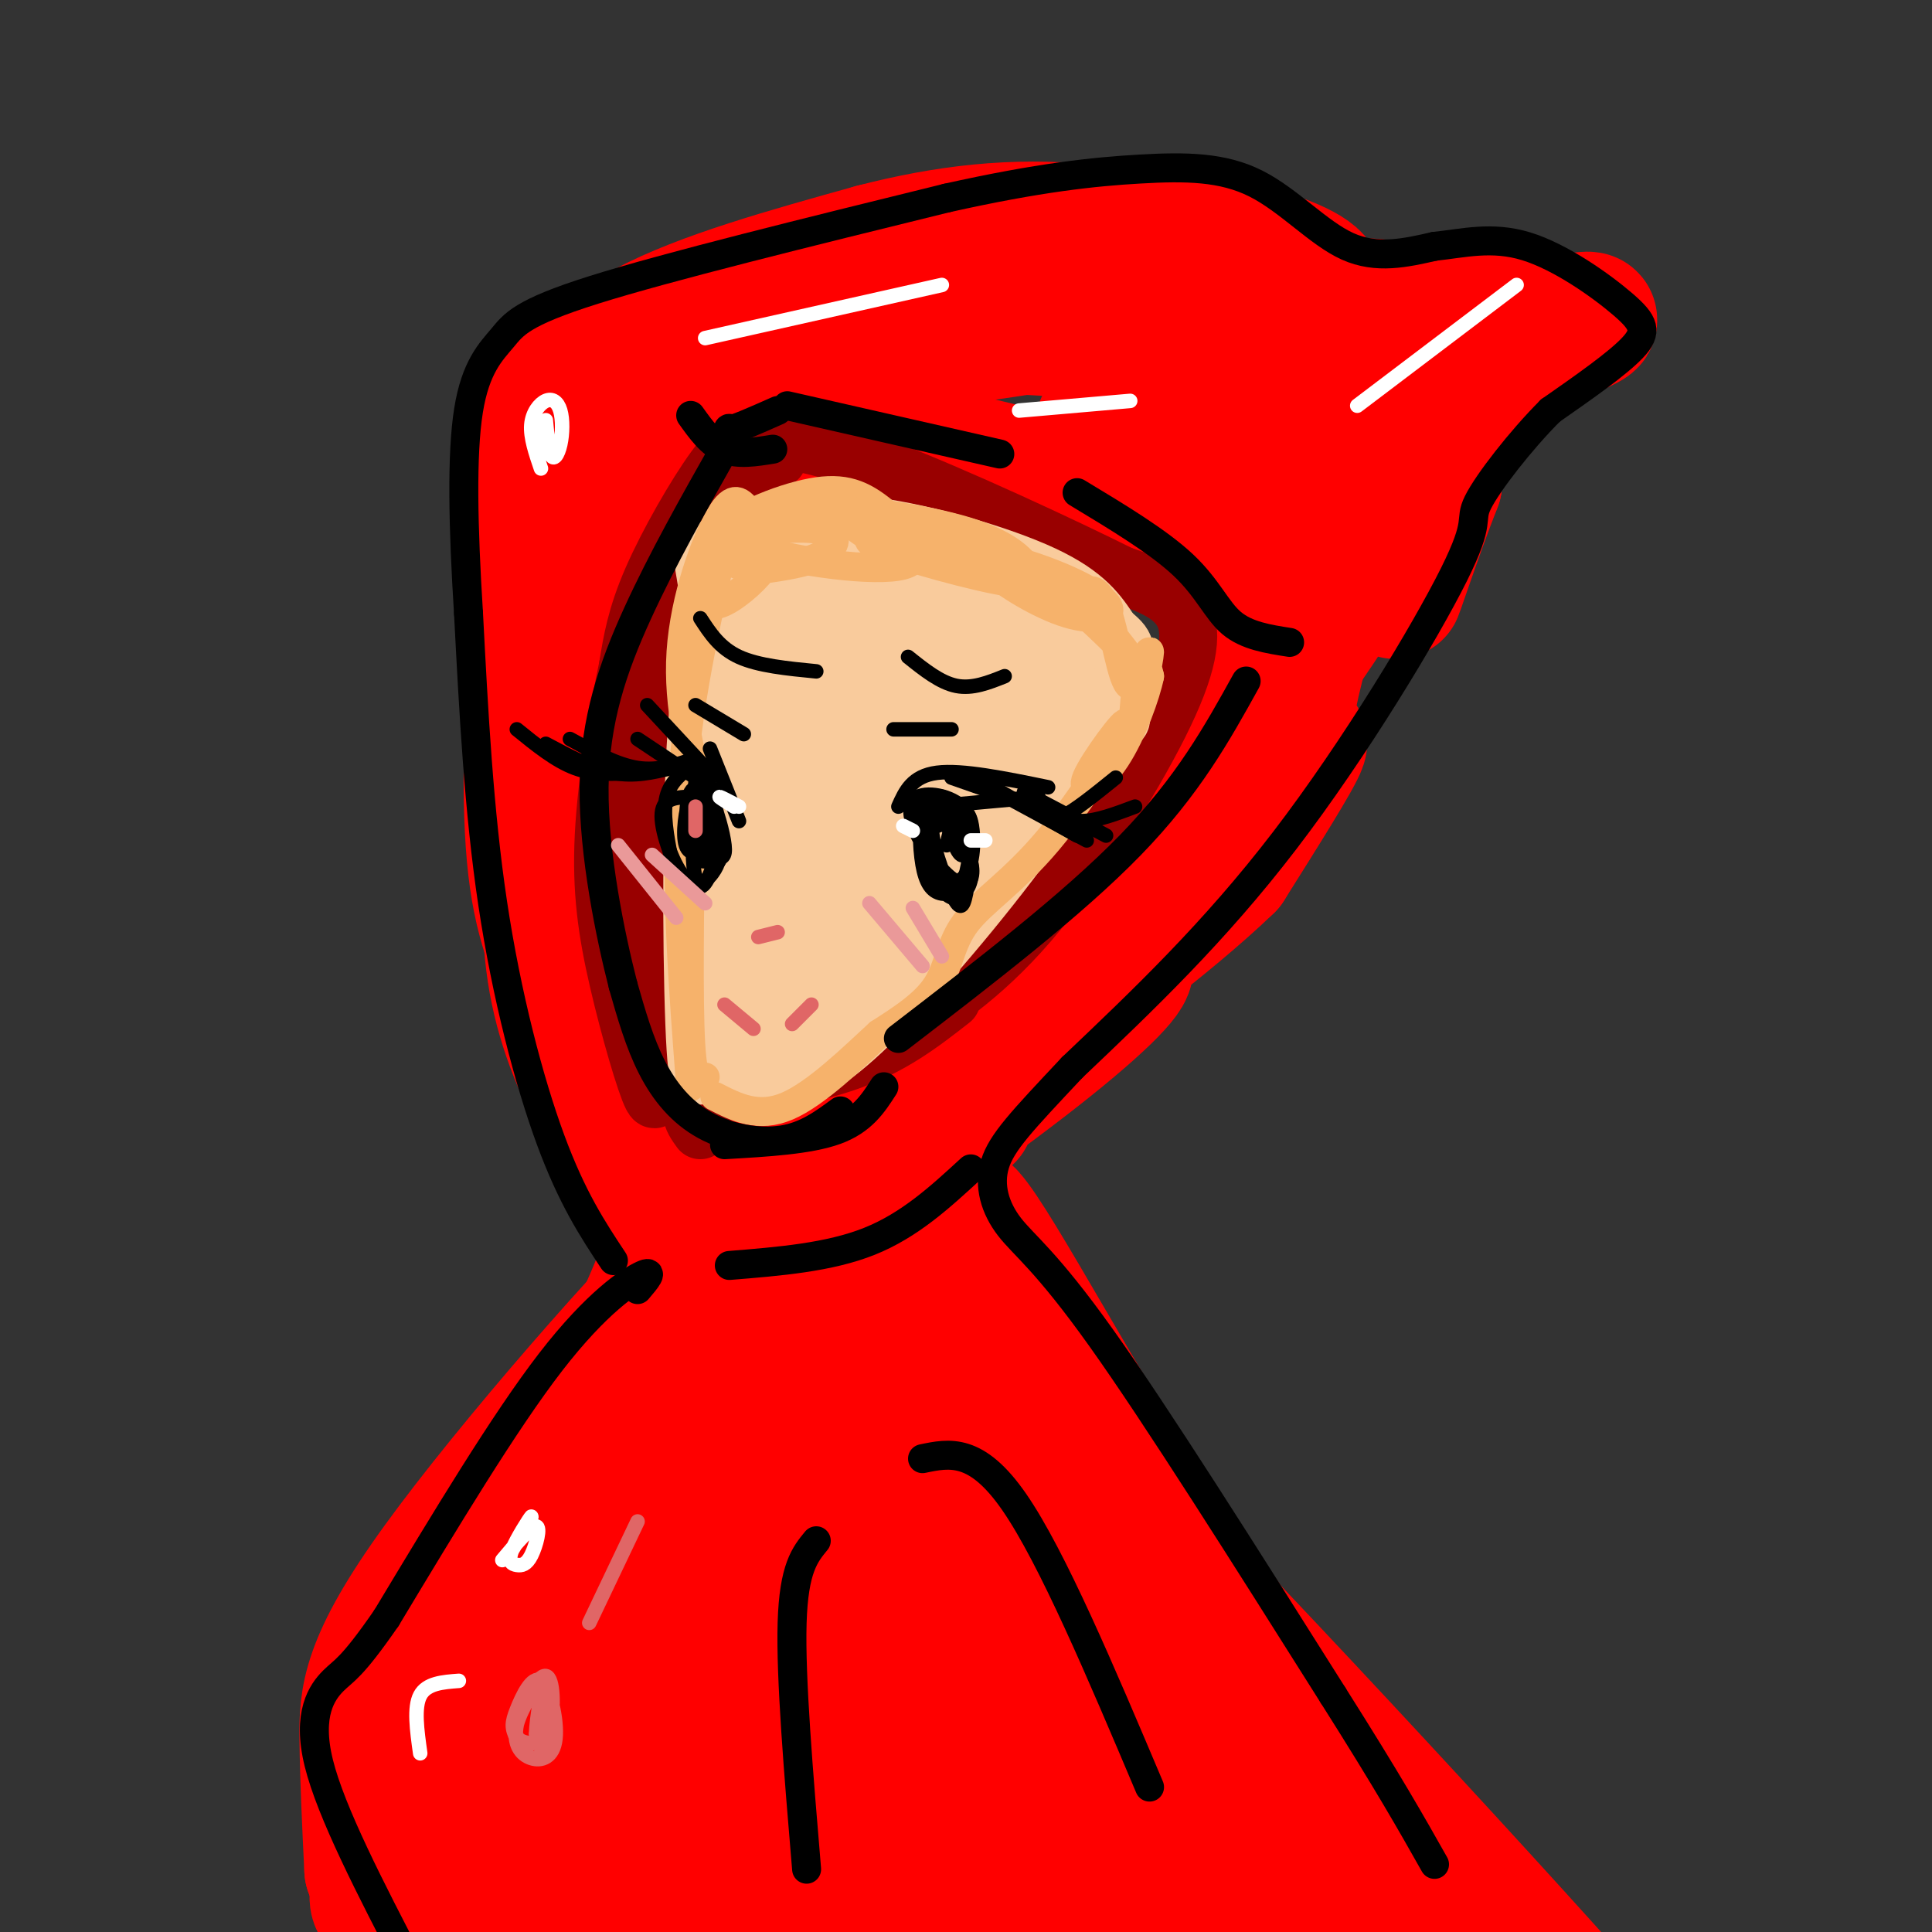 <svg viewBox='0 0 400 400' version='1.1' xmlns='http://www.w3.org/2000/svg' xmlns:xlink='http://www.w3.org/1999/xlink'><rect x="0" y="0" width="400" height="400" fill="#333333" stroke="none"/><g fill='none' stroke='rgb(0,0,0)' stroke-width='3' stroke-linecap='round' stroke-linejoin='round'><path d='M126,117c0.000,0.000 10.000,48.000 10,48'/><path d='M131,106c0.000,0.000 3.000,70.000 3,70'/><path d='M131,125c0.000,0.000 -1.000,62.000 -1,62'/><path d='M130,163c0.750,8.833 1.500,17.667 1,24c-0.500,6.333 -2.250,10.167 -4,14'/><path d='M128,186c-2.833,5.417 -5.667,10.833 -4,17c1.667,6.167 7.833,13.083 14,20'/><path d='M127,201c0.500,4.833 1.000,9.667 4,15c3.000,5.333 8.500,11.167 14,17'/><path d='M125,211c1.417,4.750 2.833,9.500 6,14c3.167,4.500 8.083,8.750 13,13'/><path d='M136,221c0.000,0.000 12.000,17.000 12,17'/><path d='M152,242c0.000,0.000 26.000,-4.000 26,-4'/><path d='M182,238c0.000,0.000 30.000,-9.000 30,-9'/><path d='M203,229c0.000,0.000 16.000,-18.000 16,-18'/><path d='M220,212c-1.500,4.667 -3.000,9.333 -1,3c2.000,-6.333 7.500,-23.667 13,-41'/><path d='M225,201c-2.167,4.750 -4.333,9.500 -2,2c2.333,-7.500 9.167,-27.250 16,-47'/><path d='M237,170c-1.333,4.083 -2.667,8.167 -1,3c1.667,-5.167 6.333,-19.583 11,-34'/></g>
<g fill='none' stroke='rgb(255,0,0)' stroke-width='28' stroke-linecap='round' stroke-linejoin='round'><path d='M135,246c-10.333,-16.083 -20.667,-32.167 -21,-55c-0.333,-22.833 9.333,-52.417 19,-82'/><path d='M133,109c4.872,-16.549 7.553,-16.920 6,-19c-1.553,-2.080 -7.341,-5.868 9,-4c16.341,1.868 54.812,9.391 76,16c21.188,6.609 25.094,12.305 29,18'/><path d='M253,120c7.071,2.181 10.247,-1.365 6,9c-4.247,10.365 -15.917,34.642 -25,50c-9.083,15.358 -15.579,21.797 -20,27c-4.421,5.203 -6.767,9.170 -10,11c-3.233,1.830 -7.352,1.523 -17,8c-9.648,6.477 -24.824,19.739 -40,33'/><path d='M147,258c-9.797,0.135 -14.291,-16.028 -19,-29c-4.709,-12.972 -9.633,-22.753 -13,-32c-3.367,-9.247 -5.179,-17.961 -5,-39c0.179,-21.039 2.347,-54.402 3,-68c0.653,-13.598 -0.209,-7.430 2,-8c2.209,-0.570 7.488,-7.877 19,-14c11.512,-6.123 29.256,-11.061 47,-16'/><path d='M181,52c14.960,-3.855 28.859,-5.491 44,-4c15.141,1.491 31.522,6.110 23,11c-8.522,4.890 -41.948,10.050 -61,12c-19.052,1.950 -23.731,0.689 -20,-3c3.731,-3.689 15.873,-9.806 25,-13c9.127,-3.194 15.240,-3.464 25,-4c9.760,-0.536 23.166,-1.337 34,0c10.834,1.337 19.095,4.810 21,7c1.905,2.190 -2.548,3.095 -7,4'/><path d='M265,62c-3.667,1.167 -9.333,2.083 -15,3'/><path d='M217,68c-25.123,-1.431 -50.247,-2.862 -35,-4c15.247,-1.138 70.864,-1.984 95,-1c24.136,0.984 16.791,3.797 17,5c0.209,1.203 7.973,0.798 3,0c-4.973,-0.798 -22.684,-1.987 -21,-3c1.684,-1.013 22.761,-1.850 32,-1c9.239,0.850 6.640,3.386 -7,7c-13.640,3.614 -38.320,8.307 -63,13'/><path d='M238,84c-11.765,3.199 -9.676,4.696 -9,4c0.676,-0.696 -0.060,-3.584 17,-7c17.060,-3.416 51.917,-7.360 47,-5c-4.917,2.360 -49.607,11.024 -45,9c4.607,-2.024 58.509,-14.737 75,-18c16.491,-3.263 -4.431,2.925 -15,10c-10.569,7.075 -10.784,15.038 -11,23'/><path d='M297,100c-4.133,10.506 -8.965,25.270 -8,22c0.965,-3.270 7.726,-24.573 5,-24c-2.726,0.573 -14.939,23.022 -25,37c-10.061,13.978 -17.969,19.486 -18,19c-0.031,-0.486 7.815,-6.964 15,-16c7.185,-9.036 13.709,-20.628 17,-31c3.291,-10.372 3.347,-19.523 2,-23c-1.347,-3.477 -4.099,-1.279 -8,4c-3.901,5.279 -8.950,13.640 -14,22'/><path d='M263,110c-5.646,2.625 -12.763,-1.814 -21,-13c-8.237,-11.186 -17.596,-29.119 -13,-25c4.596,4.119 23.146,30.289 36,32c12.854,1.711 20.012,-21.036 18,-15c-2.012,6.036 -13.196,40.856 -16,55c-2.804,14.144 2.770,7.613 2,10c-0.770,2.387 -7.885,13.694 -15,25'/><path d='M254,179c-12.050,11.694 -34.675,28.429 -43,34c-8.325,5.571 -2.351,-0.022 5,-5c7.351,-4.978 16.077,-9.342 17,-8c0.923,1.342 -5.959,8.391 -21,20c-15.041,11.609 -38.242,27.779 -38,28c0.242,0.221 23.926,-15.508 26,-17c2.074,-1.492 -17.463,11.254 -37,24'/><path d='M163,255c-5.909,0.880 -2.182,-8.919 -15,3c-12.818,11.919 -42.182,45.555 -57,66c-14.818,20.445 -15.091,27.699 -15,36c0.091,8.301 0.545,17.651 1,27'/><path d='M77,387c4.749,10.006 16.120,21.522 24,7c7.880,-14.522 12.269,-55.083 14,-71c1.731,-15.917 0.804,-7.190 8,-17c7.196,-9.810 22.517,-38.155 16,-18c-6.517,20.155 -34.870,88.811 -42,104c-7.130,15.189 6.963,-23.089 20,-52c13.037,-28.911 25.019,-48.456 37,-68'/><path d='M154,272c11.670,-19.993 22.344,-35.976 6,-7c-16.344,28.976 -59.705,102.910 -75,123c-15.295,20.090 -2.523,-13.663 12,-44c14.523,-30.337 30.797,-57.257 39,-77c8.203,-19.743 8.336,-32.308 2,-2c-6.336,30.308 -19.140,103.489 -21,129c-1.860,25.511 7.223,3.354 11,-3c3.777,-6.354 2.248,3.097 9,-14c6.752,-17.097 21.786,-60.742 29,-79c7.214,-18.258 6.607,-11.129 6,-4'/><path d='M172,294c3.125,4.299 7.937,17.047 10,27c2.063,9.953 1.377,17.111 1,27c-0.377,9.889 -0.444,22.508 -2,32c-1.556,9.492 -4.602,15.855 -7,14c-2.398,-1.855 -4.147,-11.930 -4,-33c0.147,-21.070 2.189,-53.135 0,-83c-2.189,-29.865 -8.609,-57.529 4,-18c12.609,39.529 44.249,146.252 43,144c-1.249,-2.252 -35.386,-113.480 -46,-153c-10.614,-39.520 2.296,-7.332 7,4c4.704,11.332 1.201,1.809 15,21c13.799,19.191 44.899,67.095 76,115'/><path d='M269,391c12.620,18.821 6.169,8.372 2,3c-4.169,-5.372 -6.056,-5.667 -14,-17c-7.944,-11.333 -21.946,-33.704 -35,-62c-13.054,-28.296 -25.162,-62.517 -23,-64c2.162,-1.483 18.594,29.772 35,56c16.406,26.228 32.787,47.429 51,69c18.213,21.571 38.259,43.512 52,57c13.741,13.488 21.176,18.525 -2,-8c-23.176,-26.525 -76.962,-84.610 -103,-111c-26.038,-26.390 -24.328,-21.085 -25,-20c-0.672,1.085 -3.727,-2.049 -5,2c-1.273,4.049 -0.764,15.281 1,25c1.764,9.719 4.783,17.924 16,38c11.217,20.076 30.634,52.022 33,58c2.366,5.978 -12.317,-14.011 -27,-34'/><path d='M225,383c-12.888,-16.204 -31.608,-39.714 -40,-50c-8.392,-10.286 -6.456,-7.348 -8,-8c-1.544,-0.652 -6.566,-4.894 -10,-2c-3.434,2.894 -5.278,12.926 3,34c8.278,21.074 26.677,53.192 25,53c-1.677,-0.192 -23.431,-32.694 -35,-49c-11.569,-16.306 -12.952,-16.418 -16,-18c-3.048,-1.582 -7.761,-4.636 -10,-5c-2.239,-0.364 -2.002,1.963 -3,4c-0.998,2.037 -3.229,3.785 2,20c5.229,16.215 17.919,46.899 22,54c4.081,7.101 -0.447,-9.380 -8,-25c-7.553,-15.620 -18.132,-30.379 -25,-40c-6.868,-9.621 -10.027,-14.105 -8,-6c2.027,8.105 9.238,28.797 18,47c8.762,18.203 19.075,33.915 23,38c3.925,4.085 1.463,-3.458 -1,-11'/><path d='M154,419c-4.011,-9.399 -13.537,-27.396 -25,-46c-11.463,-18.604 -24.863,-37.815 -27,-37c-2.137,0.815 6.989,21.656 17,37c10.011,15.344 20.908,25.190 29,31c8.092,5.810 13.380,7.585 17,8c3.620,0.415 5.573,-0.528 4,-21c-1.573,-20.472 -6.673,-60.472 -8,-77c-1.327,-16.528 1.119,-9.585 8,-2c6.881,7.585 18.199,15.811 24,22c5.801,6.189 6.086,10.340 0,-3c-6.086,-13.340 -18.543,-44.170 -31,-75'/><path d='M162,256c-5.923,-11.857 -5.231,-4.000 -8,-2c-2.769,2.000 -9.000,-1.856 -4,-7c5.000,-5.144 21.231,-11.577 22,-13c0.769,-1.423 -13.923,2.165 -18,3c-4.077,0.835 2.462,-1.082 9,-3'/></g>
<g fill='none' stroke='rgb(153,0,0)' stroke-width='12' stroke-linecap='round' stroke-linejoin='round'><path d='M145,234c-1.778,-2.467 -3.556,-4.933 2,-7c5.556,-2.067 18.444,-3.733 28,-7c9.556,-3.267 15.778,-8.133 22,-13'/><path d='M185,214c9.006,-5.720 18.012,-11.440 28,-23c9.988,-11.560 20.958,-28.958 27,-41c6.042,-12.042 7.155,-18.726 5,-23c-2.155,-4.274 -7.577,-6.137 -13,-8'/><path d='M232,119c-11.703,-5.842 -34.462,-16.447 -49,-22c-14.538,-5.553 -20.856,-6.056 -25,-6c-4.144,0.056 -6.116,0.669 -10,6c-3.884,5.331 -9.681,15.380 -13,23c-3.319,7.620 -4.159,12.810 -5,18'/><path d='M130,138c-1.976,9.308 -4.416,23.577 -5,35c-0.584,11.423 0.689,19.998 3,30c2.311,10.002 5.660,21.429 7,24c1.340,2.571 0.670,-3.715 0,-10'/><path d='M135,217c-0.167,-15.500 -0.583,-49.250 -1,-83'/><path d='M134,134c1.311,-17.578 5.089,-20.022 10,-24c4.911,-3.978 10.956,-9.489 17,-15'/></g>
<g fill='none' stroke='rgb(249,203,156)' stroke-width='12' stroke-linecap='round' stroke-linejoin='round'><path d='M147,212c-1.133,8.289 -2.267,16.578 -3,5c-0.733,-11.578 -1.067,-43.022 0,-62c1.067,-18.978 3.533,-25.489 6,-32'/><path d='M150,123c2.147,-7.426 4.514,-9.990 9,-12c4.486,-2.010 11.093,-3.464 22,-2c10.907,1.464 26.116,5.847 35,10c8.884,4.153 11.442,8.077 14,12'/><path d='M230,131c3.143,2.646 3.999,3.260 1,9c-2.999,5.740 -9.853,16.604 -15,25c-5.147,8.396 -8.586,14.323 -18,22c-9.414,7.677 -24.804,17.105 -32,25c-7.196,7.895 -6.199,14.256 -7,11c-0.801,-3.256 -3.401,-16.128 -6,-29'/><path d='M153,194c-2.039,-16.116 -4.135,-41.905 -4,-55c0.135,-13.095 2.502,-13.496 4,-16c1.498,-2.504 2.127,-7.111 5,-3c2.873,4.111 7.990,16.941 10,34c2.010,17.059 0.914,38.348 0,47c-0.914,8.652 -1.646,4.666 -3,-1c-1.354,-5.666 -3.330,-13.013 -4,-30c-0.670,-16.987 -0.035,-43.615 2,-43c2.035,0.615 5.471,28.473 7,43c1.529,14.527 1.151,15.722 0,20c-1.151,4.278 -3.076,11.639 -5,19'/><path d='M165,209c-0.969,3.350 -0.890,2.225 -2,2c-1.110,-0.225 -3.407,0.449 -6,-5c-2.593,-5.449 -5.481,-17.022 -7,-28c-1.519,-10.978 -1.668,-21.359 -1,-30c0.668,-8.641 2.152,-15.540 4,-19c1.848,-3.460 4.058,-3.480 6,-3c1.942,0.480 3.616,1.461 6,7c2.384,5.539 5.478,15.635 8,28c2.522,12.365 4.473,26.999 4,36c-0.473,9.001 -3.369,12.367 -6,9c-2.631,-3.367 -4.995,-13.469 -6,-30c-1.005,-16.531 -0.650,-39.490 0,-49c0.650,-9.510 1.594,-5.571 5,1c3.406,6.571 9.275,15.775 12,29c2.725,13.225 2.308,30.473 2,38c-0.308,7.527 -0.506,5.334 -3,0c-2.494,-5.334 -7.284,-13.810 -10,-23c-2.716,-9.190 -3.358,-19.095 -4,-29'/><path d='M167,143c-1.141,-5.584 -1.992,-5.045 -1,-7c0.992,-1.955 3.829,-6.403 6,-8c2.171,-1.597 3.677,-0.341 7,5c3.323,5.341 8.463,14.768 12,23c3.537,8.232 5.471,15.269 6,21c0.529,5.731 -0.347,10.156 -2,11c-1.653,0.844 -4.082,-1.894 -6,-4c-1.918,-2.106 -3.326,-3.581 -6,-13c-2.674,-9.419 -6.615,-26.782 -8,-36c-1.385,-9.218 -0.215,-10.289 1,-12c1.215,-1.711 2.476,-4.060 5,-3c2.524,1.060 6.312,5.528 10,11c3.688,5.472 7.276,11.946 9,20c1.724,8.054 1.586,17.688 0,21c-1.586,3.312 -4.618,0.304 -7,-2c-2.382,-2.304 -4.112,-3.903 -6,-10c-1.888,-6.097 -3.934,-16.692 -5,-24c-1.066,-7.308 -1.152,-11.330 0,-15c1.152,-3.670 3.541,-6.988 9,-2c5.459,4.988 13.988,18.282 18,27c4.012,8.718 3.506,12.859 3,17'/><path d='M212,163c-0.162,3.166 -2.067,2.580 -4,2c-1.933,-0.580 -3.895,-1.154 -6,-9c-2.105,-7.846 -4.353,-22.962 -4,-29c0.353,-6.038 3.308,-2.996 6,-1c2.692,1.996 5.121,2.946 8,9c2.879,6.054 6.208,17.214 6,20c-0.208,2.786 -3.955,-2.800 -6,-9c-2.045,-6.200 -2.390,-13.015 -2,-17c0.390,-3.985 1.515,-5.140 6,-1c4.485,4.140 12.331,13.576 15,18c2.669,4.424 0.163,3.834 -3,2c-3.163,-1.834 -6.982,-4.914 -9,-8c-2.018,-3.086 -2.236,-6.177 -1,-8c1.236,-1.823 3.924,-2.378 6,-2c2.076,0.378 3.538,1.689 5,3'/><path d='M229,133c-2.668,-2.429 -11.839,-10.002 -28,-14c-16.161,-3.998 -39.313,-4.423 -49,-5c-9.687,-0.577 -5.911,-1.308 -5,13c0.911,14.308 -1.045,43.654 -3,73'/><path d='M144,200c-0.548,14.893 -0.417,15.625 4,16c4.417,0.375 13.119,0.393 26,-10c12.881,-10.393 29.940,-31.196 47,-52'/><path d='M221,154c7.734,-6.692 3.568,2.577 -5,15c-8.568,12.423 -21.537,27.998 -31,38c-9.463,10.002 -15.418,14.429 -21,16c-5.582,1.571 -10.791,0.285 -16,-1'/></g>
<g fill='none' stroke='rgb(246,178,107)' stroke-width='6' stroke-linecap='round' stroke-linejoin='round'><path d='M146,223c-1.250,0.917 -2.500,1.833 -3,-7c-0.500,-8.833 -0.250,-27.417 0,-46'/><path d='M143,225c-1.583,-20.583 -3.167,-41.167 -2,-60c1.167,-18.833 5.083,-35.917 9,-53'/><path d='M146,168c-2.871,-10.853 -5.742,-21.706 -5,-33c0.742,-11.294 5.097,-23.031 8,-28c2.903,-4.969 4.353,-3.172 6,-1c1.647,2.172 3.491,4.719 4,7c0.509,2.281 -0.317,4.295 -3,7c-2.683,2.705 -7.221,6.100 -9,5c-1.779,-1.100 -0.797,-6.695 1,-10c1.797,-3.305 4.410,-4.319 9,-5c4.590,-0.681 11.159,-1.030 14,0c2.841,1.030 1.955,3.437 -1,5c-2.955,1.563 -7.977,2.281 -13,3'/><path d='M157,118c-4.783,-0.560 -10.241,-3.460 -8,-7c2.241,-3.540 12.182,-7.719 19,-9c6.818,-1.281 10.514,0.336 15,4c4.486,3.664 9.762,9.375 4,11c-5.762,1.625 -22.563,-0.835 -29,-3c-6.437,-2.165 -2.509,-4.033 3,-6c5.509,-1.967 12.600,-4.032 21,-2c8.400,2.032 18.108,8.163 18,10c-0.108,1.837 -10.031,-0.618 -16,-3c-5.969,-2.382 -7.985,-4.691 -10,-7'/><path d='M174,106c3.575,-0.594 17.513,1.420 26,4c8.487,2.580 11.522,5.726 13,8c1.478,2.274 1.400,3.675 -7,2c-8.400,-1.675 -25.122,-6.427 -26,-8c-0.878,-1.573 14.088,0.031 26,3c11.912,2.969 20.769,7.301 23,10c2.231,2.699 -2.165,3.765 -8,2c-5.835,-1.765 -13.109,-6.360 -16,-9c-2.891,-2.640 -1.397,-3.326 2,-2c3.397,1.326 8.699,4.663 14,8'/><path d='M221,124c5.341,4.269 11.694,10.942 12,11c0.306,0.058 -5.436,-6.497 -7,-10c-1.564,-3.503 1.051,-3.952 3,1c1.949,4.952 3.232,15.305 5,16c1.768,0.695 4.020,-8.267 4,-7c-0.020,1.267 -2.313,12.764 -3,14c-0.687,1.236 0.232,-7.790 1,-11c0.768,-3.210 1.384,-0.605 2,2'/><path d='M238,140c-0.731,3.650 -3.558,11.775 -7,17c-3.442,5.225 -7.499,7.549 -6,4c1.499,-3.549 8.554,-12.970 8,-11c-0.554,1.970 -8.715,15.332 -16,24c-7.285,8.668 -13.692,12.641 -17,17c-3.308,4.359 -3.517,9.102 -6,13c-2.483,3.898 -7.242,6.949 -12,10'/><path d='M182,214c-5.422,4.978 -12.978,12.422 -19,15c-6.022,2.578 -10.511,0.289 -15,-2'/></g>
<g fill='none' stroke='rgb(0,0,0)' stroke-width='6' stroke-linecap='round' stroke-linejoin='round'><path d='M127,261c-4.267,-6.444 -8.533,-12.889 -13,-25c-4.467,-12.111 -9.133,-29.889 -12,-49c-2.867,-19.111 -3.933,-39.556 -5,-60'/><path d='M97,127c-1.128,-17.984 -1.447,-32.944 0,-42c1.447,-9.056 4.659,-12.207 7,-15c2.341,-2.793 3.812,-5.226 19,-10c15.188,-4.774 44.094,-11.887 73,-19'/><path d='M196,41c19.144,-4.273 30.502,-5.455 40,-6c9.498,-0.545 17.134,-0.455 24,3c6.866,3.455 12.962,10.273 19,13c6.038,2.727 12.019,1.364 18,0'/><path d='M297,51c5.962,-0.625 11.866,-2.188 19,0c7.134,2.188 15.498,8.128 20,12c4.502,3.872 5.144,5.678 2,9c-3.144,3.322 -10.072,8.161 -17,13'/><path d='M321,85c-6.142,6.132 -12.997,14.963 -15,19c-2.003,4.037 0.845,3.279 -5,15c-5.845,11.721 -20.384,35.920 -35,55c-14.616,19.080 -29.308,33.040 -44,47'/><path d='M222,221c-10.463,11.144 -14.619,15.502 -16,20c-1.381,4.498 0.013,9.134 3,13c2.987,3.866 7.568,6.962 19,23c11.432,16.038 29.716,45.019 48,74'/><path d='M276,351c11.500,18.167 16.250,26.583 21,35'/><path d='M132,267c1.778,-2.089 3.556,-4.178 1,-3c-2.556,1.178 -9.444,5.622 -19,18c-9.556,12.378 -21.778,32.689 -34,53'/><path d='M80,335c-7.345,10.631 -8.708,10.708 -11,13c-2.292,2.292 -5.512,6.798 -3,17c2.512,10.202 10.756,26.101 19,42'/><path d='M167,387c-1.667,-19.833 -3.333,-39.667 -3,-51c0.333,-11.333 2.667,-14.167 5,-17'/><path d='M191,302c5.583,-1.167 11.167,-2.333 19,9c7.833,11.333 17.917,35.167 28,59'/><path d='M151,262c10.333,-0.833 20.667,-1.667 29,-5c8.333,-3.333 14.667,-9.167 21,-15'/><path d='M150,237c8.750,-0.500 17.500,-1.000 23,-3c5.500,-2.000 7.750,-5.500 10,-9'/><path d='M174,230c-3.554,2.619 -7.107,5.238 -12,6c-4.893,0.762 -11.125,-0.333 -16,-3c-4.875,-2.667 -8.393,-6.905 -11,-12c-2.607,-5.095 -4.304,-11.048 -6,-17'/><path d='M129,204c-2.607,-10.167 -6.125,-27.083 -6,-41c0.125,-13.917 3.893,-24.833 9,-36c5.107,-11.167 11.554,-22.583 18,-34'/><path d='M150,93c2.578,-6.000 0.022,-4.000 1,-4c0.978,-0.000 5.489,-2.000 10,-4'/><path d='M163,84c0.000,0.000 44.000,10.000 44,10'/><path d='M160,93c-3.583,0.583 -7.167,1.167 -10,0c-2.833,-1.167 -4.917,-4.083 -7,-7'/><path d='M223,102c8.444,5.089 16.889,10.178 22,15c5.111,4.822 6.889,9.378 10,12c3.111,2.622 7.556,3.311 12,4'/><path d='M258,141c-6.000,10.833 -12.000,21.667 -24,34c-12.000,12.333 -30.000,26.167 -48,40'/></g>
<g fill='none' stroke='rgb(0,0,0)' stroke-width='3' stroke-linecap='round' stroke-linejoin='round'><path d='M153,170c0.000,0.000 -6.000,-15.000 -6,-15'/><path d='M150,165c0.000,0.000 -18.000,-12.000 -18,-12'/><path d='M144,157c-3.833,1.333 -7.667,2.667 -12,2c-4.333,-0.667 -9.167,-3.333 -14,-6'/><path d='M139,159c-3.833,0.917 -7.667,1.833 -12,1c-4.333,-0.833 -9.167,-3.417 -14,-6'/><path d='M131,160c-4.000,0.250 -8.000,0.500 -12,-1c-4.000,-1.500 -8.000,-4.750 -12,-8'/><path d='M147,160c0.000,0.000 -13.000,-14.000 -13,-14'/><path d='M144,158c-2.583,1.833 -5.167,3.667 -6,7c-0.833,3.333 0.083,8.167 1,13'/><path d='M142,165c-2.506,0.190 -5.012,0.381 -5,4c0.012,3.619 2.542,10.667 5,13c2.458,2.333 4.845,-0.048 6,-2c1.155,-1.952 1.077,-3.476 1,-5'/><path d='M147,176c-2.131,0.634 -4.262,1.269 -5,-1c-0.738,-2.269 -0.082,-7.440 1,-10c1.082,-2.560 2.590,-2.508 4,0c1.410,2.508 2.721,7.471 3,10c0.279,2.529 -0.475,2.625 -2,3c-1.525,0.375 -3.820,1.028 -5,-2c-1.180,-3.028 -1.243,-9.736 0,-12c1.243,-2.264 3.793,-0.084 5,3c1.207,3.084 1.072,7.072 0,11c-1.072,3.928 -3.081,7.795 -4,4c-0.919,-3.795 -0.747,-15.253 0,-20c0.747,-4.747 2.071,-2.785 3,1c0.929,3.785 1.465,9.392 2,15'/><path d='M149,178c-0.760,1.972 -3.661,-0.599 -5,-4c-1.339,-3.401 -1.116,-7.632 0,-8c1.116,-0.368 3.124,3.128 4,6c0.876,2.872 0.621,5.119 0,3c-0.621,-2.119 -1.606,-8.606 -2,-9c-0.394,-0.394 -0.197,5.303 0,11'/><path d='M144,146c0.000,0.000 10.000,6.000 10,6'/><path d='M145,128c2.000,3.083 4.000,6.167 8,8c4.000,1.833 10.000,2.417 16,3'/><path d='M186,167c1.417,-3.167 2.833,-6.333 8,-7c5.167,-0.667 14.083,1.167 23,3'/><path d='M193,167c0.000,0.000 22.000,-2.000 22,-2'/><path d='M197,161c0.000,0.000 20.000,7.000 20,7'/><path d='M202,161c0.000,0.000 21.000,12.000 21,12'/><path d='M201,161c0.000,0.000 24.000,13.000 24,13'/><path d='M212,164c0.000,0.000 17.000,9.000 17,9'/><path d='M217,167c2.000,1.500 4.000,3.000 7,3c3.000,0.000 7.000,-1.500 11,-3'/><path d='M217,167c0.333,1.500 0.667,3.000 3,2c2.333,-1.000 6.667,-4.500 11,-8'/><path d='M196,175c0.530,-2.337 1.059,-4.673 2,-6c0.941,-1.327 2.292,-1.644 3,1c0.708,2.644 0.772,8.250 -1,11c-1.772,2.750 -5.381,2.645 -7,1c-1.619,-1.645 -1.249,-4.830 -1,-7c0.249,-2.170 0.376,-3.324 2,-4c1.624,-0.676 4.746,-0.874 6,2c1.254,2.874 0.639,8.821 0,12c-0.639,3.179 -1.304,3.589 -3,0c-1.696,-3.589 -4.424,-11.179 -4,-14c0.424,-2.821 3.999,-0.875 6,2c2.001,2.875 2.429,6.679 2,9c-0.429,2.321 -1.714,3.161 -3,4'/><path d='M198,186c-1.444,0.083 -3.555,-1.710 -5,-5c-1.445,-3.290 -2.224,-8.076 -1,-10c1.224,-1.924 4.451,-0.986 6,0c1.549,0.986 1.421,2.019 2,4c0.579,1.981 1.864,4.911 1,7c-0.864,2.089 -3.877,3.339 -6,3c-2.123,-0.339 -3.355,-2.265 -4,-6c-0.645,-3.735 -0.705,-9.279 0,-12c0.705,-2.721 2.173,-2.618 4,-2c1.827,0.618 4.014,1.750 5,5c0.986,3.250 0.770,8.617 0,11c-0.770,2.383 -2.096,1.782 -4,0c-1.904,-1.782 -4.387,-4.746 -6,-8c-1.613,-3.254 -2.357,-6.799 0,-8c2.357,-1.201 7.816,-0.057 10,3c2.184,3.057 1.092,8.029 0,13'/><path d='M200,181c-0.867,2.273 -3.035,1.454 -5,0c-1.965,-1.454 -3.725,-3.544 -4,-7c-0.275,-3.456 0.937,-8.277 3,-9c2.063,-0.723 4.979,2.651 6,6c1.021,3.349 0.149,6.671 -1,6c-1.149,-0.671 -2.574,-5.336 -4,-10'/><path d='M185,151c0.000,0.000 12.000,0.000 12,0'/><path d='M188,136c3.333,2.667 6.667,5.333 10,6c3.333,0.667 6.667,-0.667 10,-2'/></g>
<g fill='none' stroke='rgb(234,153,153)' stroke-width='3' stroke-linecap='round' stroke-linejoin='round'><path d='M128,175c0.000,0.000 12.000,15.000 12,15'/><path d='M135,177c0.000,0.000 11.000,10.000 11,10'/><path d='M180,187c0.000,0.000 11.000,13.000 11,13'/><path d='M189,188c0.000,0.000 6.000,10.000 6,10'/></g>
<g fill='none' stroke='rgb(255,255,255)' stroke-width='3' stroke-linecap='round' stroke-linejoin='round'><path d='M152,167c-1.583,-1.000 -3.167,-2.000 -3,-2c0.167,0.000 2.083,1.000 4,2'/><path d='M187,171c0.000,0.000 2.000,1.000 2,1'/><path d='M201,174c0.000,0.000 3.000,0.000 3,0'/><path d='M112,97c-1.098,-3.225 -2.196,-6.450 -2,-9c0.196,-2.550 1.685,-4.426 3,-5c1.315,-0.574 2.457,0.153 3,2c0.543,1.847 0.486,4.815 0,7c-0.486,2.185 -1.400,3.588 -2,2c-0.600,-1.588 -0.886,-6.168 -1,-7c-0.114,-0.832 -0.057,2.084 0,5'/><path d='M146,70c0.000,0.000 49.000,-11.000 49,-11'/><path d='M211,85c0.000,0.000 23.000,-2.000 23,-2'/><path d='M281,84c0.000,0.000 33.000,-25.000 33,-25'/><path d='M104,323c2.999,-3.571 5.998,-7.142 7,-7c1.002,0.142 0.006,3.997 -1,6c-1.006,2.003 -2.022,2.156 -3,2c-0.978,-0.156 -1.917,-0.619 -1,-3c0.917,-2.381 3.691,-6.680 4,-7c0.309,-0.320 -1.845,3.340 -4,7'/><path d='M95,348c-3.333,0.250 -6.667,0.500 -8,3c-1.333,2.500 -0.667,7.250 0,12'/></g>
<g fill='none' stroke='rgb(224,102,102)' stroke-width='3' stroke-linecap='round' stroke-linejoin='round'><path d='M110,361c-1.939,-0.343 -3.879,-0.687 -3,-4c0.879,-3.313 4.576,-9.597 6,-8c1.424,1.597 0.575,11.074 -1,14c-1.575,2.926 -3.876,-0.701 -5,-3c-1.124,-2.299 -1.071,-3.271 0,-6c1.071,-2.729 3.159,-7.216 5,-6c1.841,1.216 3.434,8.134 3,12c-0.434,3.866 -2.895,4.680 -5,4c-2.105,-0.680 -3.853,-2.852 -3,-7c0.853,-4.148 4.307,-10.271 6,-10c1.693,0.271 1.627,6.934 1,10c-0.627,3.066 -1.813,2.533 -3,2'/><path d='M111,359c0.005,-3.011 1.517,-11.539 2,-11c0.483,0.539 -0.062,10.145 0,11c0.062,0.855 0.732,-7.041 1,-9c0.268,-1.959 0.134,2.021 0,6'/><path d='M122,336c0.000,0.000 10.000,-21.000 10,-21'/><path d='M150,208c0.000,0.000 6.000,5.000 6,5'/><path d='M164,212c0.000,0.000 4.000,-4.000 4,-4'/><path d='M157,194c0.000,0.000 4.000,-1.000 4,-1'/><path d='M144,172c0.000,0.000 0.000,-5.000 0,-5'/></g>
</svg>